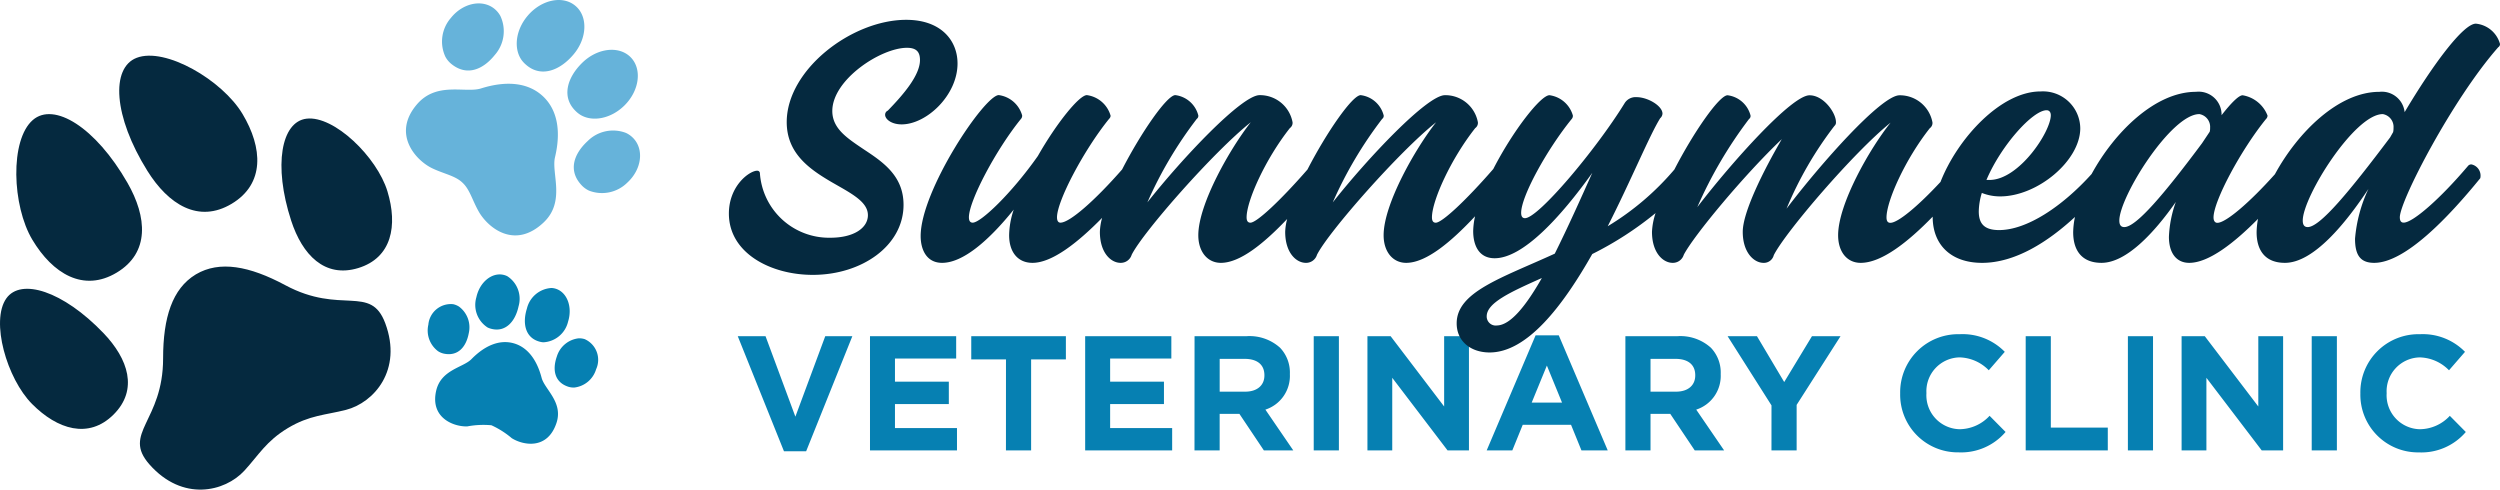 <svg xmlns="http://www.w3.org/2000/svg" viewBox="0 0 288 56.4"><defs><style>.cls-1{fill:#0680b2}.cls-2{fill:#05293f}.cls-3{fill:#66b3da}</style></defs><g id="Layer_2" data-name="Layer 2"><g id="Layer_1-2" data-name="Layer 1"><path d="M84.989 38.727h3.2L91.627 48l3.441-9.27h3.121l-5.321 13.253h-2.557zM100.223 38.727h9.928V41.3H103.1v2.67h6.205v2.576H103.1v2.764h7.145v2.576h-10.022zM115.889 41.4h-4v-2.67h10.901v2.67h-4.005v10.489h-2.9zM125.011 38.727h9.928V41.3h-7.051v2.67h6.2v2.576h-6.2v2.764h7.145v2.576h-10.022zM137.612 38.727h6.017a5.246 5.246 0 013.836 1.335 4.135 4.135 0 011.128 3.009v.037a4.089 4.089 0 01-2.82 4.081l3.215 4.7H145.6l-2.82-4.211h-2.275v4.211h-2.9zm5.829 6.393c1.41 0 2.219-.752 2.219-1.861v-.038c0-1.241-.865-1.88-2.275-1.88h-2.877v3.779zM151.341 38.727h2.9v13.162h-2.9zM157.529 38.727h2.67l6.167 8.1v-8.1h2.858v13.162h-2.463l-6.374-8.367v8.367h-2.858zM176.9 38.633h2.671l5.641 13.256h-3.028l-1.2-2.952h-5.566l-1.2 2.952h-2.953zm3.047 7.747l-1.747-4.268-1.749 4.268zM187.245 38.727h6.017a5.242 5.242 0 013.835 1.335 4.132 4.132 0 011.129 3.009v.037a4.088 4.088 0 01-2.821 4.081l3.216 4.7h-3.385l-2.821-4.211h-2.275v4.211h-2.895zm5.829 6.393c1.41 0 2.218-.752 2.218-1.861v-.038c0-1.241-.865-1.88-2.275-1.88h-2.877v3.779zM204.076 46.7l-5.058-7.973h3.382l3.14 5.284 3.2-5.284h3.291l-5.058 7.916v5.246h-2.9zM218.9 45.346v-.038a6.69 6.69 0 016.86-6.808 6.794 6.794 0 015.19 2.031l-1.843 2.125a4.861 4.861 0 00-3.366-1.485 3.9 3.9 0 00-3.817 4.1v.037a3.909 3.909 0 003.817 4.137A4.752 4.752 0 00229.2 47.9l1.842 1.862a6.726 6.726 0 01-5.4 2.35 6.644 6.644 0 01-6.742-6.766zM233.36 38.727h2.895v10.53h6.563v2.632h-9.458zM245.133 38.727h2.895v13.162h-2.895zM251.32 38.727h2.67l6.167 8.1v-8.1h2.858v13.162h-2.463l-6.374-8.367v8.367h-2.858zM266.309 38.727h2.9v13.162h-2.9zM271.914 45.346v-.038a6.691 6.691 0 016.864-6.807 6.794 6.794 0 015.19 2.031l-1.843 2.125a4.861 4.861 0 00-3.366-1.485 3.9 3.9 0 00-3.817 4.1v.037a3.909 3.909 0 003.817 4.137 4.752 4.752 0 003.46-1.542l1.842 1.862a6.726 6.726 0 01-5.4 2.35 6.645 6.645 0 01-6.747-6.77z" class="cls-1"/><path d="M99.5 17.2c-1.9-1.28-3.618-2.383-3.618-4.413 0-3.617 5.6-7.28 8.6-7.28 1.1 0 1.5.486 1.5 1.412 0 1.765-1.942 4.015-3.707 5.825a.513.513 0 00-.308.485c0 .485.706 1.1 1.9 1.1 2.868 0 6.441-3.353 6.441-7.015 0-2.648-1.9-5.03-5.911-5.03-6.266 0-13.766 5.735-13.766 11.78 0 3.618 2.647 5.427 5.117 6.883 2.207 1.279 4.236 2.25 4.236 3.839 0 1.455-1.588 2.6-4.324 2.6a7.983 7.983 0 01-8.118-7.413.3.3 0 00-.309-.308c-.882 0-3.265 1.72-3.265 4.941 0 4.545 4.81 7.059 9.663 7.059 5.647 0 10.457-3.353 10.457-8.074-.002-3.349-2.388-4.938-4.588-6.391zM288 5.064a3.2 3.2 0 00-2.78-2.338c-1.456 0-4.986 4.765-8.206 10.192a2.64 2.64 0 00-2.914-2.338c-4.715 0-9.417 4.684-12.029 9.49-2.954 3.3-5.662 5.6-6.631 5.6-.265 0-.441-.22-.441-.618 0-1.9 3.176-7.809 6.044-11.339a.559.559 0 00.177-.4 3.734 3.734 0 00-2.868-2.338c-.442 0-1.324.882-2.427 2.294a2.644 2.644 0 00-2.956-2.691c-4.707 0-9.4 4.669-12.016 9.468-3.459 3.827-7.51 6.459-10.659 6.459-1.765 0-2.339-.794-2.339-2.162a7.581 7.581 0 01.353-2.118 5.641 5.641 0 002.117.4c4.28 0 9.222-4.1 9.222-7.854a4.3 4.3 0 00-4.588-4.236c-4.547 0-9.536 5.377-11.513 10.423-2.616 2.811-4.9 4.711-5.779 4.711-.308 0-.441-.22-.441-.618 0-1.9 2.162-6.706 4.986-10.28a.745.745 0 00.309-.662 3.814 3.814 0 00-3.795-3.132c-2.117 0-9.133 7.942-13.016 13.06a42.043 42.043 0 015.516-9.531.511.511 0 00.176-.441c0-1.059-1.411-3.088-3.044-3.088-2.074 0-9 7.765-12.928 12.883a49.739 49.739 0 015.957-10.148.43.43 0 00.176-.4 3.132 3.132 0 00-2.648-2.338c-.959 0-3.923 4.279-6.126 8.554a31.258 31.258 0 01-7.68 6.535c2.691-5.294 4.809-10.457 6.044-12.442a.762.762 0 00.265-.53c0-.882-1.677-1.9-3-1.9a1.486 1.486 0 00-1.368.706c-3.265 5.3-9.927 13.237-11.471 13.237-.309 0-.442-.221-.442-.618 0-1.9 2.957-7.28 5.824-10.81a.539.539 0 00.133-.4 3.248 3.248 0 00-2.692-2.338c-1.027 0-4.234 4.138-6.474 8.5-3.14 3.611-5.9 6.188-6.626 6.188-.309 0-.441-.22-.441-.618 0-1.9 2.161-6.706 4.985-10.28a.742.742 0 00.309-.662 3.814 3.814 0 00-3.794-3.132c-2.074 0-8.957 7.323-12.928 12.353a46.535 46.535 0 015.692-9.618.43.43 0 00.176-.4 3.132 3.132 0 00-2.647-2.338c-.96 0-3.931 4.29-6.135 8.57-3.116 3.575-5.846 6.122-6.568 6.122-.309 0-.442-.22-.442-.618 0-1.9 2.162-6.706 4.986-10.28a.742.742 0 00.309-.662 3.814 3.814 0 00-3.8-3.132c-2.073 0-8.956 7.323-12.927 12.353a46.535 46.535 0 015.692-9.618.43.43 0 00.176-.4 3.132 3.132 0 00-2.647-2.338c-.96 0-3.928 4.285-6.131 8.563-3.131 3.579-6.04 6.129-7.1 6.129-.264 0-.4-.22-.4-.618 0-1.9 3.133-7.809 6-11.339a.543.543 0 00.176-.353 3.293 3.293 0 00-2.735-2.382c-.882 0-3.486 3.22-5.648 7.015-3.044 4.324-6.574 7.677-7.5 7.677-.309 0-.441-.22-.441-.618 0-1.9 3.132-7.809 6-11.339a.539.539 0 00.132-.4 3.248 3.248 0 00-2.691-2.338c-1.632 0-9 10.986-9 16.236 0 1.544.662 3.089 2.471 3.089 2.383 0 5.339-2.515 8.251-6.133a9.528 9.528 0 00-.53 2.956c0 1.9.971 3.177 2.692 3.177 2.254 0 5.205-2.314 8.02-5.184a6.788 6.788 0 00-.258 1.61c0 2.427 1.279 3.574 2.383 3.574a1.308 1.308 0 001.279-.927c1.324-2.647 9.53-11.956 13.721-15.266-2.338 2.956-6.044 9.4-6.044 13.016 0 1.9 1.059 3.177 2.6 3.177 2.22 0 4.966-2.245 7.637-5.054a6.556 6.556 0 00-.228 1.48c0 2.427 1.28 3.574 2.383 3.574a1.307 1.307 0 001.279-.927c1.324-2.647 9.53-11.956 13.722-15.266-2.339 2.956-6.045 9.4-6.045 13.016 0 1.9 1.059 3.177 2.6 3.177 2.3 0 5.171-2.413 7.935-5.367a8.431 8.431 0 00-.217 1.705c0 1.588.618 3.132 2.471 3.132 3.265 0 7.589-4.721 11.251-9.839-1.324 2.956-2.824 6.309-4.324 9.31-6.177 2.824-11.3 4.412-11.3 8.03 0 2.074 1.632 3.353 3.794 3.353 4.324 0 8.428-5.339 11.825-11.339a38.913 38.913 0 007.294-4.717 7.942 7.942 0 00-.414 2.158c0 2.427 1.28 3.574 2.383 3.574a1.308 1.308 0 001.279-.927c1.147-2.206 6.971-9.222 11.295-13.325-2.162 3.707-4.5 8.428-4.5 10.678 0 2.427 1.324 3.574 2.383 3.574a1.168 1.168 0 001.191-.883c1.324-2.647 9.266-11.912 13.457-15.266-2.382 2.956-6.044 9.354-6.044 12.972 0 1.9 1.015 3.177 2.6 3.177 2.409 0 5.438-2.388 8.292-5.321v.026c0 3.177 2.074 5.295 5.692 5.295 3.808 0 7.593-2.415 10.7-5.289a9.3 9.3 0 00-.206 1.759c0 2.073.971 3.53 3.265 3.53 2.868 0 6.089-3.486 8.56-7.015a13.4 13.4 0 00-.795 4.015c0 1.9.883 3 2.339 3 2.223 0 5.144-2.252 7.924-5.067a9.014 9.014 0 00-.162 1.537c0 2.073.971 3.53 3.264 3.53 3.31 0 7.016-4.589 9.619-8.516A16.689 16.689 0 00271.3 27.5c0 1.9.617 2.78 2.206 2.78 3.574 0 8.559-5.251 12.221-9.751a1.322 1.322 0 00-1.014-1.589.482.482 0 00-.4.177c-3.22 3.8-6.353 6.53-7.411 6.53-.31 0-.442-.22-.442-.618 0-1.9 6.089-13.633 11.339-19.589a.431.431 0 00.201-.376zM235.766 12.7c.309 0 .486.221.486.574 0 1.9-3.663 7.456-7.06 7.456h-.353c1.677-3.973 5.339-8.03 6.927-8.03zm-63.35 24.8a1.045 1.045 0 01-1.148-1.059c0-1.545 2.692-2.78 6.354-4.413-1.809 3.172-3.622 5.466-5.206 5.466zm82.143-22.326l-.882 1.324c-4.368 5.868-7.589 9.662-8.957 9.662-.4 0-.573-.264-.573-.75 0-2.735 5.956-12.266 9.221-12.266a1.494 1.494 0 011.236 1.589 1.471 1.471 0 01-.045.435zm21.131.044l-.353.618c-4.677 6.221-8.074 10.324-9.487 10.324-.4 0-.573-.264-.573-.75 0-2.735 5.957-12.266 9.222-12.266a1.494 1.494 0 011.235 1.589 1.981 1.981 0 01-.044.479z" class="cls-2"/><path d="M66.753 1.175a2.764 2.764 0 00-.464-.5C64.83-.562 62.365-.047 60.783 1.82c-1.389 1.64-1.636 3.78-.683 5.11a3.06 3.06 0 00.464.5c1.728 1.549 3.923.718 5.5-1.15 1.39-1.636 1.636-3.773.689-5.105zM57.643 1.84a2.787 2.787 0 00-.654-.8c-1.4-1.171-3.663-.71-5.05 1.029a4.138 4.138 0 00-.627 4.474 2.761 2.761 0 00.655.8c1.776 1.47 3.662.71 5.049-1.029a4.136 4.136 0 00.627-4.474zM62.635 25.617c2.539-2.41.863-5.649 1.3-7.5.734-3.077.242-5.511-1.4-7.037s-4.1-1.844-7.119-.893c-1.81.57-5.106-.826-7.383 1.833-2.913 3.4-.144 6.447 1.74 7.357 1.371.662 2.653.856 3.492 1.657.859.78 1.144 2.045 1.9 3.365 1.049 1.82 4.123 4.394 7.47 1.218zM72.126 6.179a2.7 2.7 0 01.536.427c1.334 1.367.995 3.863-.755 5.573-1.537 1.5-3.652 1.9-5.047 1.049a3.109 3.109 0 01-.537-.427c-1.668-1.614-.995-3.862.756-5.573 1.537-1.502 3.651-1.9 5.047-1.049zM72.111 15.312a2.81 2.81 0 01.839.6c1.268 1.315.969 3.6-.667 5.11a4.139 4.139 0 01-4.418.944 2.772 2.772 0 01-.84-.6c-1.592-1.668-.968-3.6.668-5.11a4.139 4.139 0 014.418-.944z" class="cls-3"/><path d="M32.87 32.856C28.718 30.631 25.288 30 22.577 31.6l-.018.012-.018.01c-2.69 1.634-3.752 4.956-3.751 9.667 0 7.286-4.76 8.595-1.574 12.211 3.815 4.329 8.686 3.163 10.931.726 1.629-1.769 2.51-3.406 5.013-4.91s4.366-1.5 6.7-2.1c3.208-.828 6.536-4.571 4.522-9.978-1.688-4.519-5.09-.938-11.512-4.382zM14.684 21.06c2.265 3.947 2.583 8.057-1.246 10.349s-7.374.115-9.711-3.789-2.611-11.5.06-13.8c2.427-2.094 7.205.807 10.897 7.24zM11.915 38.367c2.859 2.981 4.039 6.532 1.167 9.39S6.611 49.472 3.7 46.544-1.117 36.986.731 34.373c1.681-2.373 6.525-.866 11.184 3.994zM16.98 19.685c2.409 3.86 5.882 6.082 9.711 3.789s3.584-6.445 1.246-10.349-8.9-7.731-12.193-6.464c-2.992 1.151-2.691 6.733 1.236 13.024zM33.543 25.418c1.278 3.927 3.851 6.644 7.726 5.462s4.567-4.894 3.362-8.845-6.151-8.758-9.331-8.362c-2.884.359-3.84 5.343-1.757 11.745z" class="cls-2"/><path d="M58.442 31.82a1.943 1.943 0 00-.465-.163c-1.343-.288-2.733.873-3.1 2.594a3.089 3.089 0 001.294 3.475 2.228 2.228 0 00.465.163c1.622.4 2.734-.873 3.1-2.594a3.089 3.089 0 00-1.294-3.475zM52.886 35.326a2.023 2.023 0 00-.684-.283 2.6 2.6 0 00-2.856 2.363 2.975 2.975 0 001.116 3.052 2.008 2.008 0 00.685.283c1.625.331 2.565-.79 2.856-2.363a2.975 2.975 0 00-1.117-3.052zM64.105 48.726c.8-2.389-1.365-3.877-1.711-5.2-.576-2.2-1.712-3.579-3.269-3.993s-3.227.219-4.82 1.844c-.956.975-3.521 1.205-4.065 3.663-.7 3.145 2.091 4.14 3.595 4.08a10.08 10.08 0 012.777-.13 10.132 10.132 0 012.347 1.491c1.275.801 4.097 1.394 5.146-1.755zM63.547 33.176a1.993 1.993 0 01.485.09c1.309.416 1.939 2.114 1.408 3.793a3.09 3.09 0 01-2.849 2.374 2.2 2.2 0 01-.484-.089c-1.606-.46-1.94-2.115-1.408-3.793a3.09 3.09 0 012.848-2.375zM66.63 38.978a2.006 2.006 0 01.735.094 2.606 2.606 0 011.306 3.469 2.975 2.975 0 01-2.484 2.1 1.982 1.982 0 01-.735-.094c-1.575-.52-1.835-1.959-1.307-3.469a2.976 2.976 0 012.485-2.1z" class="cls-1"/></g></g></svg>